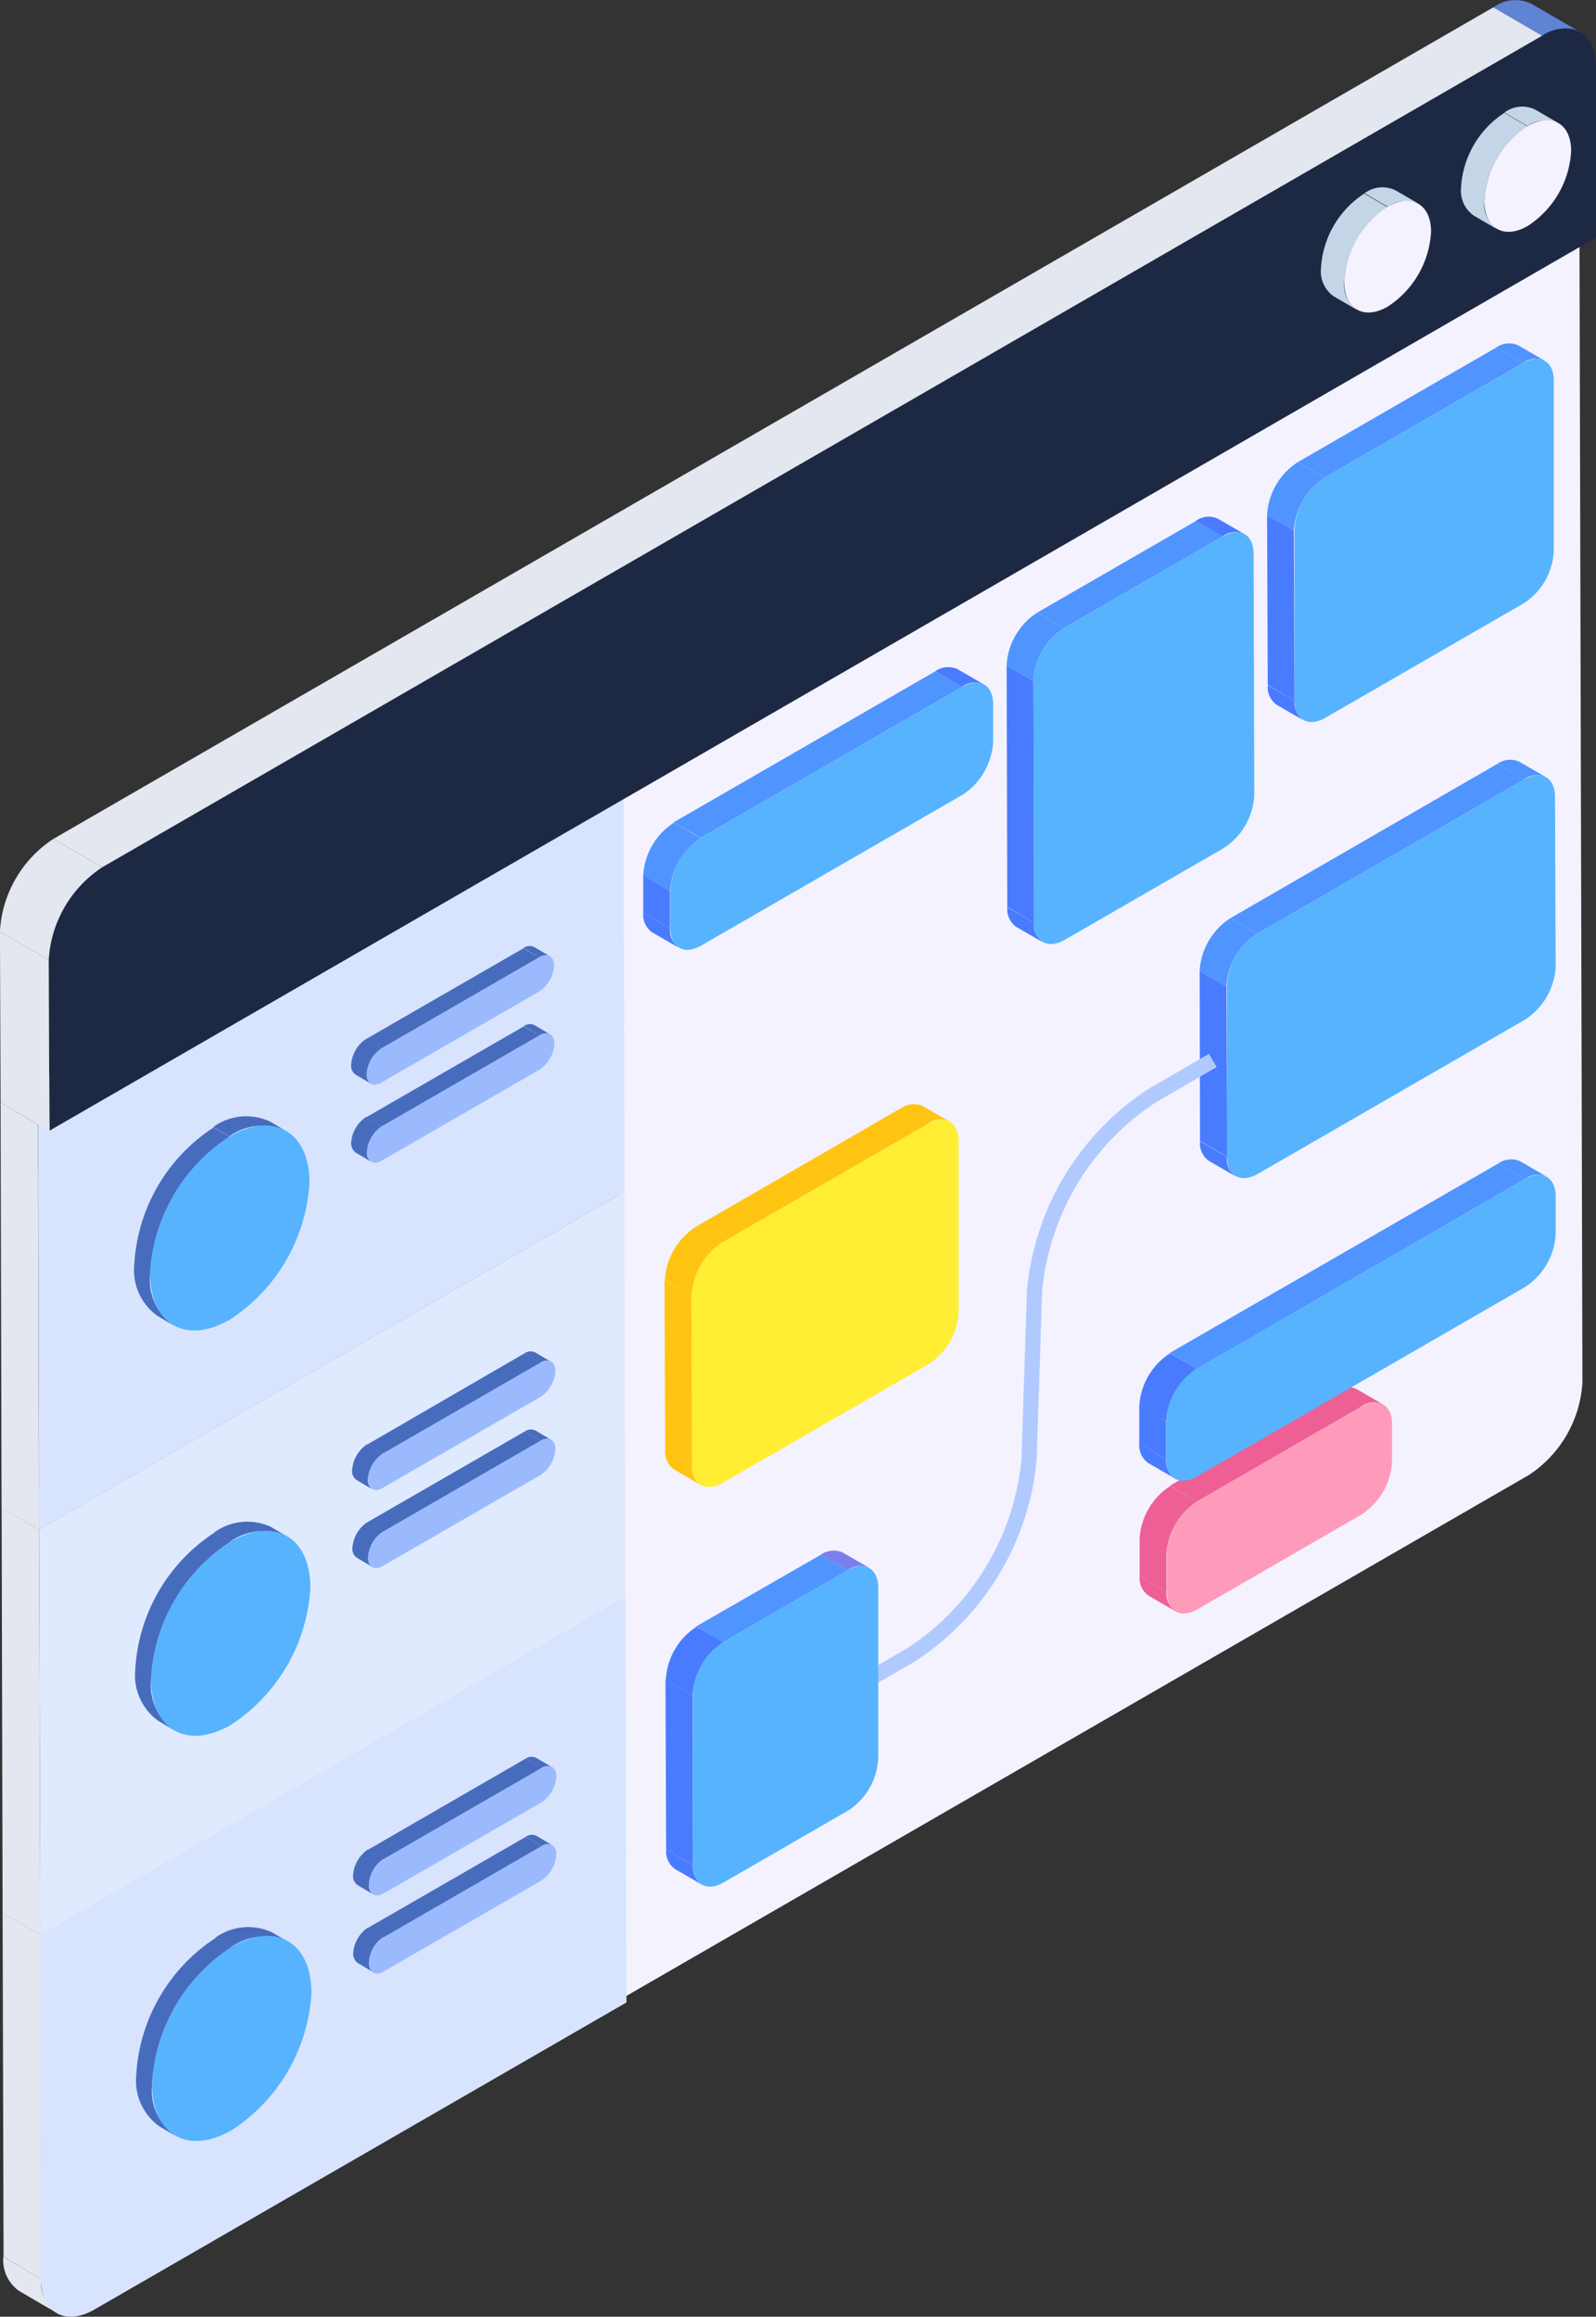 <svg xmlns="http://www.w3.org/2000/svg" width="88.337" height="128.217" viewBox="0 0 88.337 128.217">
  <rect x="0" y="0" width="88.337" height="128.217" fill="#333333" stroke="none"/>
  <g id="Group_6313" data-name="Group 6313" transform="translate(-579.63 -133.403)">
    <path id="Path_17847" data-name="Path 17847" d="M652,140.46,598.77,171.186l.054,22.437.054,22.437.054,22.437L649.2,209.486a6.6,6.6,0,0,0,2.965-5.127L652,140.478Z" transform="translate(15.051 5.55)" fill="#f4f2fe"/>
    <g id="Group_6287" data-name="Group 6287" transform="translate(579.666 175.717)">
      <g id="Group_6284" data-name="Group 6284" transform="translate(0.107 44.856)">
        <path id="Path_17848" data-name="Path 17848" d="M582.7,206.428l-2.09-1.215a2.09,2.09,0,0,1-.875-1.894l2.09,1.215A2.052,2.052,0,0,0,582.7,206.428Z" transform="translate(-579.694 -165.592)" fill="#e3e7f0"/>
        <path id="Path_17849" data-name="Path 17849" d="M581.836,212.91l-2.072-1.215-.053-19.025,2.09,1.215Z" transform="translate(-579.71 -173.967)" fill="#e3e7f0"/>
        <path id="Path_17850" data-name="Path 17850" d="M581.8,202.118l-2.09-1.215,32.4-18.7,2.072,1.215Z" transform="translate(-579.71 -182.2)" fill="#aec4f2"/>
        <path id="Path_17851" data-name="Path 17851" d="M613.283,182.88l.054,22.437L583.9,222.305c-1.626.947-2.965.179-2.983-1.7l-.054-19.025,32.405-18.7Z" transform="translate(-578.806 -181.665)" fill="#d8e4fe"/>
      </g>
      <g id="Group_6285" data-name="Group 6285" transform="translate(0.054 22.419)">
        <path id="Path_17852" data-name="Path 17852" d="M581.824,203.754l-2.09-1.215-.054-22.419,2.072,1.2Z" transform="translate(-579.68 -161.399)" fill="#e3e7f0"/>
        <path id="Path_17853" data-name="Path 17853" d="M581.752,189.558l-2.072-1.2,32.4-18.721,2.072,1.215Z" transform="translate(-579.68 -169.64)" fill="#b6caf2"/>
        <path id="Path_17854" data-name="Path 17854" d="M613.245,170.32l.054,22.437-32.387,18.7-.071-22.437Z" transform="translate(-578.768 -169.105)" fill="#e0eafe"/>
      </g>
      <g id="Group_6286" data-name="Group 6286">
        <path id="Path_17855" data-name="Path 17855" d="M581.776,191.194,579.7,190l-.054-22.437,2.072,1.215Z" transform="translate(-579.65 -148.857)" fill="#e3e7f0"/>
        <path id="Path_17856" data-name="Path 17856" d="M581.722,177.008l-2.072-1.215,32.4-18.7,2.072,1.215Z" transform="translate(-579.65 -157.09)" fill="#aec4f2"/>
        <path id="Path_17857" data-name="Path 17857" d="M613.215,157.77l.053,22.419-32.4,18.7-.054-22.419Z" transform="translate(-578.738 -156.555)" fill="#d8e4fe"/>
      </g>
    </g>
    <g id="Group_6291" data-name="Group 6291" transform="translate(587.061 185.755)">
      <g id="Group_6288" data-name="Group 6288" transform="translate(12.004 4.323)">
        <path id="Path_17858" data-name="Path 17858" d="M596.449,165.185l.875.518a.6.6,0,0,0-.589.054l-.875-.518A.6.6,0,0,1,596.449,165.185Z" transform="translate(-586.303 -165.129)" fill="#486cbd"/>
        <path id="Path_17859" data-name="Path 17859" d="M591.845,170.738l-.875-.5,8.735-5.038.875.5Z" transform="translate(-590.148 -165.073)" fill="#486cbd"/>
        <path id="Path_17860" data-name="Path 17860" d="M591.635,170.493l-.875-.518a.642.642,0,0,1-.25-.536,1.866,1.866,0,0,1,.822-1.429l.875.518a1.837,1.837,0,0,0-.822,1.429A.562.562,0,0,0,591.635,170.493Z" transform="translate(-590.51 -162.863)" fill="#486cbd"/>
        <path id="Path_17861" data-name="Path 17861" d="M600.557,165.531c.464-.268.822-.054.822.464a1.866,1.866,0,0,1-.822,1.429l-8.735,5.038c-.447.268-.822.054-.822-.464a1.866,1.866,0,0,1,.822-1.429Z" transform="translate(-590.125 -164.904)" fill="#9bbafe"/>
      </g>
      <g id="Group_6289" data-name="Group 6289" transform="translate(12.004)">
        <path id="Path_17862" data-name="Path 17862" d="M596.439,162.765l.875.518a.6.6,0,0,0-.589.054l-.875-.518A.6.6,0,0,1,596.439,162.765Z" transform="translate(-586.311 -162.709)" fill="#486cbd"/>
        <path id="Path_17863" data-name="Path 17863" d="M591.853,168.318l-.893-.5,8.735-5.038.875.5Z" transform="translate(-590.156 -162.653)" fill="#486cbd"/>
        <path id="Path_17864" data-name="Path 17864" d="M591.618,168.073l-.875-.518a.591.591,0,0,1-.232-.536,1.866,1.866,0,0,1,.822-1.429l.875.518a1.79,1.79,0,0,0-.822,1.429A.591.591,0,0,0,591.618,168.073Z" transform="translate(-590.51 -160.443)" fill="#486cbd"/>
        <path id="Path_17865" data-name="Path 17865" d="M600.547,163.111c.465-.268.822-.054.822.464a1.866,1.866,0,0,1-.822,1.429l-8.735,5.038c-.465.268-.822.054-.822-.464a1.866,1.866,0,0,1,.822-1.429Z" transform="translate(-590.133 -162.484)" fill="#9bbafe"/>
      </g>
      <g id="Group_6290" data-name="Group 6290" transform="translate(0 9.42)">
        <path id="Path_17866" data-name="Path 17866" d="M589.384,168.282l.875.518a3.151,3.151,0,0,0-3.144.3l-.875-.518A3.108,3.108,0,0,1,589.384,168.282Z" transform="translate(-581.864 -167.982)" fill="#486cbd"/>
        <path id="Path_17867" data-name="Path 17867" d="M585.951,179.281l-.875-.518a3.1,3.1,0,0,1-1.286-2.822,9.688,9.688,0,0,1,4.395-7.61l.875.518a9.7,9.7,0,0,0-4.395,7.61A3.061,3.061,0,0,0,585.951,179.281Z" transform="translate(-583.79 -167.708)" fill="#486cbd"/>
        <path id="Path_17868" data-name="Path 17868" d="M588.674,168.877c2.429-1.411,4.412-.268,4.43,2.519a9.716,9.716,0,0,1-4.395,7.61c-2.429,1.411-4.412.286-4.43-2.519A9.689,9.689,0,0,1,588.674,168.877Z" transform="translate(-583.405 -167.754)" fill="#57b3fe"/>
      </g>
    </g>
    <g id="Group_6292" data-name="Group 6292" transform="translate(646.03 175.446)">
      <path id="Path_17869" data-name="Path 17869" d="M627.235,157.049l1.483.857a1.185,1.185,0,0,0-1.215.125l-1.483-.857A1.224,1.224,0,0,1,627.235,157.049Z" transform="translate(-609.549 -156.938)" fill="#5094ff"/>
      <path id="Path_17870" data-name="Path 17870" d="M618.793,170.707l-1.483-.857a1.192,1.192,0,0,1-.5-1.09l1.483.857A1.192,1.192,0,0,0,618.793,170.707Z" transform="translate(-616.792 -147.642)" fill="#497bfe"/>
      <path id="Path_17871" data-name="Path 17871" d="M618.319,173.762l-1.5-.875-.018-9.4,1.483.857Z" transform="translate(-616.8 -151.786)" fill="#497bfe"/>
      <path id="Path_17872" data-name="Path 17872" d="M619.233,166.466l-1.483-.857,14.773-8.539,1.5.857Z" transform="translate(-616.053 -156.835)" fill="#5094ff"/>
      <path id="Path_17873" data-name="Path 17873" d="M618.283,165.637l-1.483-.857a3.716,3.716,0,0,1,1.7-2.93l1.483.857A3.716,3.716,0,0,0,618.283,165.637Z" transform="translate(-616.8 -153.076)" fill="#5094ff"/>
      <path id="Path_17874" data-name="Path 17874" d="M634.1,157.652c.929-.536,1.7-.107,1.7.965l.036,9.4a3.716,3.716,0,0,1-1.7,2.93l-14.791,8.539c-.947.536-1.7.107-1.7-.965v-9.4a3.633,3.633,0,0,1,1.661-2.93Z" transform="translate(-616.132 -156.559)" fill="#57b3fe"/>
    </g>
    <g id="Group_6297" data-name="Group 6297" transform="translate(579.63 133.403)">
      <g id="Group_6293" data-name="Group 6293">
        <path id="Path_17875" data-name="Path 17875" d="M628.008,133.612l2.7,1.572a2.09,2.09,0,0,0-2.108.2l-2.7-1.572A2.049,2.049,0,0,1,628.008,133.612Z" transform="translate(-543.244 -133.403)" fill="#5f84d4"/>
        <path id="Path_17876" data-name="Path 17876" d="M663.8,134.689c1.625-.947,2.965-.179,2.983,1.7v9.468l-85.6,49.429-.036-9.468a6.548,6.548,0,0,1,2.965-5.127l79.69-46.017Z" transform="translate(-578.443 -132.711)" fill="#1d2943"/>
        <path id="Path_17877" data-name="Path 17877" d="M582.363,173.3l-2.7-1.572-.036-9.468,2.7,1.572Z" transform="translate(-579.63 -110.71)" fill="#e3e7f0"/>
        <path id="Path_17878" data-name="Path 17878" d="M583.987,181.219l-2.7-1.572,79.691-46.017,2.7,1.572Z" transform="translate(-578.325 -133.224)" fill="#e3e7f0"/>
        <path id="Path_17879" data-name="Path 17879" d="M582.327,166.089l-2.7-1.572a6.548,6.548,0,0,1,2.965-5.127l2.7,1.572A6.6,6.6,0,0,0,582.327,166.089Z" transform="translate(-579.63 -112.967)" fill="#e3e7f0"/>
      </g>
      <g id="Group_6296" data-name="Group 6296" transform="translate(73.117 5.896)">
        <g id="Group_6294" data-name="Group 6294" transform="translate(0 4.466)">
          <path id="Path_17880" data-name="Path 17880" d="M623.625,139.376l1.286.75a1.737,1.737,0,0,0-1.715.161l-1.286-.75A1.651,1.651,0,0,1,623.625,139.376Z" transform="translate(-619.498 -139.203)" fill="#c3d5e6"/>
          <path id="Path_17881" data-name="Path 17881" d="M622.543,145.831l-1.286-.75a1.68,1.68,0,0,1-.7-1.536,5.281,5.281,0,0,1,2.394-4.144l1.286.75a5.309,5.309,0,0,0-2.394,4.144A1.68,1.68,0,0,0,622.543,145.831Z" transform="translate(-620.56 -139.048)" fill="#c3d5e6"/>
          <path id="Path_17882" data-name="Path 17882" d="M623.674,139.955c1.322-.768,2.411-.143,2.411,1.376a5.28,5.28,0,0,1-2.394,4.144c-1.322.768-2.412.143-2.412-1.376A5.28,5.28,0,0,1,623.674,139.955Z" transform="translate(-619.994 -138.871)" fill="#f4f2fe"/>
        </g>
        <g id="Group_6295" data-name="Group 6295" transform="translate(7.753)">
          <path id="Path_17883" data-name="Path 17883" d="M627.955,136.876l1.286.75a1.737,1.737,0,0,0-1.715.161l-1.286-.75A1.651,1.651,0,0,1,627.955,136.876Z" transform="translate(-623.846 -136.703)" fill="#c3d5e6"/>
          <path id="Path_17884" data-name="Path 17884" d="M626.883,143.331l-1.286-.75a1.68,1.68,0,0,1-.7-1.536,5.281,5.281,0,0,1,2.394-4.144l1.286.75a5.261,5.261,0,0,0-2.394,4.144A1.68,1.68,0,0,0,626.883,143.331Z" transform="translate(-624.9 -136.548)" fill="#c3d5e6"/>
          <path id="Path_17885" data-name="Path 17885" d="M628.014,137.455c1.322-.768,2.411-.143,2.411,1.376a5.281,5.281,0,0,1-2.394,4.144c-1.322.768-2.412.143-2.412-1.376A5.281,5.281,0,0,1,628.014,137.455Z" transform="translate(-624.334 -136.371)" fill="#f4f2fe"/>
        </g>
      </g>
    </g>
    <path id="Path_17886" data-name="Path 17886" d="M606.239,201.67l-.429-.732,3.466-2a14.063,14.063,0,0,0,6.306-10.486l.3-9.271A14.937,14.937,0,0,1,622.6,168l3.358-1.947.429.732-3.359,1.947a14.064,14.064,0,0,0-6.306,10.486l-.3,9.271A14.937,14.937,0,0,1,609.7,199.67Z" transform="translate(20.587 25.673)" fill="#b0caff"/>
    <g id="Group_6298" data-name="Group 6298" transform="translate(616.465 219.213)">
      <path id="Path_17887" data-name="Path 17887" d="M602.253,192.647l-1.483-.857a1.192,1.192,0,0,1-.5-1.09l1.483.857A1.192,1.192,0,0,0,602.253,192.647Z" transform="translate(-600.234 -174.155)" fill="#497bfe"/>
      <path id="Path_17888" data-name="Path 17888" d="M606.275,181.549l1.483.857a1.185,1.185,0,0,0-1.215.125l-1.483-.857A1.224,1.224,0,0,1,606.275,181.549Z" transform="translate(-596.467 -181.438)" fill="#7b7fed"/>
      <path id="Path_17889" data-name="Path 17889" d="M601.768,195.7l-1.483-.857-.036-9.414,1.5.875Z" transform="translate(-600.25 -178.299)" fill="#497bfe"/>
      <path id="Path_17890" data-name="Path 17890" d="M602.683,186.411l-1.483-.875,6.9-3.966,1.483.857Z" transform="translate(-599.503 -181.335)" fill="#5094ff"/>
      <path id="Path_17891" data-name="Path 17891" d="M601.743,187.587l-1.483-.857a3.716,3.716,0,0,1,1.7-2.93l1.483.857A3.764,3.764,0,0,0,601.743,187.587Z" transform="translate(-600.242 -179.581)" fill="#497bfe"/>
      <path id="Path_17892" data-name="Path 17892" d="M609.657,182.152c.929-.536,1.7-.107,1.7.965v9.4a3.633,3.633,0,0,1-1.661,2.93l-6.9,3.984c-.929.536-1.7.107-1.7-.965v-9.4a3.633,3.633,0,0,1,1.661-2.93Z" transform="translate(-599.582 -181.059)" fill="#57b3fe"/>
    </g>
    <g id="Group_6299" data-name="Group 6299" transform="translate(642.707 210.156)">
      <path id="Path_17893" data-name="Path 17893" d="M622.185,176.479l1.483.857a1.185,1.185,0,0,0-1.215.125l-1.483-.857A1.224,1.224,0,0,1,622.185,176.479Z" transform="translate(-610.198 -176.368)" fill="#ed5f95"/>
      <path id="Path_17894" data-name="Path 17894" d="M616.923,184.177l-1.483-.857a1.192,1.192,0,0,1-.5-1.09l1.483.857A1.192,1.192,0,0,0,616.923,184.177Z" transform="translate(-614.94 -171.759)" fill="#ed5f95"/>
      <path id="Path_17895" data-name="Path 17895" d="M616.423,184l-1.483-.857V181.07l1.483.875Z" transform="translate(-614.94 -172.671)" fill="#ed5f95"/>
      <path id="Path_17896" data-name="Path 17896" d="M617.38,182.617l-1.5-.875,9.093-5.252,1.5.875Z" transform="translate(-614.201 -176.272)" fill="#ed5f95"/>
      <path id="Path_17897" data-name="Path 17897" d="M616.423,183.227l-1.483-.857a3.716,3.716,0,0,1,1.7-2.93l1.483.857A3.764,3.764,0,0,0,616.423,183.227Z" transform="translate(-614.94 -173.953)" fill="#ed5f95"/>
      <path id="Path_17898" data-name="Path 17898" d="M626.552,177.082c.929-.536,1.7-.107,1.7.965v2.072a3.745,3.745,0,0,1-1.679,2.93l-9.093,5.252c-.929.536-1.7.107-1.7-.965v-2.072a3.745,3.745,0,0,1,1.679-2.93Z" transform="translate(-614.279 -175.989)" fill="#fe9bba"/>
    </g>
    <g id="Group_6300" data-name="Group 6300" transform="translate(642.689 197.562)">
      <path id="Path_17899" data-name="Path 17899" d="M627.265,169.429l1.483.857a1.185,1.185,0,0,0-1.215.125l-1.483-.857A1.224,1.224,0,0,1,627.265,169.429Z" transform="translate(-606.185 -169.318)" fill="#5094ff"/>
      <path id="Path_17900" data-name="Path 17900" d="M616.913,180.067l-1.483-.857a1.192,1.192,0,0,1-.5-1.09l1.483.857A1.192,1.192,0,0,0,616.913,180.067Z" transform="translate(-614.93 -162.397)" fill="#497bfe"/>
      <path id="Path_17901" data-name="Path 17901" d="M616.413,179.89l-1.483-.857V176.96l1.483.875Z" transform="translate(-614.93 -163.309)" fill="#497bfe"/>
      <path id="Path_17902" data-name="Path 17902" d="M617.371,180.811l-1.5-.875,18.185-10.486,1.483.857Z" transform="translate(-614.191 -169.215)" fill="#5094ff"/>
      <path id="Path_17903" data-name="Path 17903" d="M616.413,179.117l-1.483-.857a3.716,3.716,0,0,1,1.7-2.93l1.483.857A3.764,3.764,0,0,0,616.413,179.117Z" transform="translate(-614.93 -164.591)" fill="#497bfe"/>
      <path id="Path_17904" data-name="Path 17904" d="M635.625,170.032c.929-.536,1.7-.107,1.7.965v2.072a3.745,3.745,0,0,1-1.679,2.93l-18.185,10.5c-.929.536-1.7.107-1.7-.965v-2.072a3.745,3.745,0,0,1,1.679-2.93Z" transform="translate(-614.277 -168.939)" fill="#57b3fe"/>
    </g>
    <g id="Group_6301" data-name="Group 6301" transform="translate(649.763 152.402)">
      <path id="Path_17905" data-name="Path 17905" d="M627.2,144.149l1.483.857a1.185,1.185,0,0,0-1.215.125l-1.483-.857A1.224,1.224,0,0,1,627.2,144.149Z" transform="translate(-613.307 -144.038)" fill="#5094ff"/>
      <path id="Path_17906" data-name="Path 17906" d="M620.893,156.577l-1.483-.857a1.192,1.192,0,0,1-.5-1.09l1.483.857A1.192,1.192,0,0,0,620.893,156.577Z" transform="translate(-618.874 -135.709)" fill="#497bfe"/>
      <path id="Path_17907" data-name="Path 17907" d="M620.408,159.632l-1.483-.875-.036-9.4,1.483.857Z" transform="translate(-618.89 -139.853)" fill="#497bfe"/>
      <path id="Path_17908" data-name="Path 17908" d="M621.323,151.369l-1.483-.857,10.986-6.342,1.483.857Z" transform="translate(-618.143 -143.935)" fill="#5094ff"/>
      <path id="Path_17909" data-name="Path 17909" d="M620.373,151.507l-1.483-.857a3.716,3.716,0,0,1,1.7-2.93l1.483.857A3.764,3.764,0,0,0,620.373,151.507Z" transform="translate(-618.89 -141.143)" fill="#5094ff"/>
      <path id="Path_17910" data-name="Path 17910" d="M632.388,144.752c.929-.536,1.7-.107,1.7.965v9.4a3.633,3.633,0,0,1-1.661,2.93l-10.986,6.342c-.929.536-1.7.107-1.7-.965v-9.4a3.633,3.633,0,0,1,1.661-2.93Z" transform="translate(-618.222 -143.659)" fill="#57b3fe"/>
    </g>
    <g id="Group_6302" data-name="Group 6302" transform="translate(635.347 161.995)">
      <path id="Path_17911" data-name="Path 17911" d="M612.823,163.457l-1.483-.857a1.192,1.192,0,0,1-.5-1.09l1.483.857A1.192,1.192,0,0,0,612.823,163.457Z" transform="translate(-610.804 -139.892)" fill="#497bfe"/>
      <path id="Path_17912" data-name="Path 17912" d="M617.895,149.519l1.483.857a1.185,1.185,0,0,0-1.215.125l-1.483-.857A1.224,1.224,0,0,1,617.895,149.519Z" transform="translate(-606.212 -149.408)" fill="#497bfe"/>
      <path id="Path_17913" data-name="Path 17913" d="M612.338,168.257l-1.483-.875-.036-13.362,1.483.857Z" transform="translate(-610.82 -145.782)" fill="#497bfe"/>
      <path id="Path_17914" data-name="Path 17914" d="M613.253,155.471l-1.483-.857,8.789-5.073,1.483.857Z" transform="translate(-610.073 -149.305)" fill="#5094ff"/>
      <path id="Path_17915" data-name="Path 17915" d="M612.3,156.167l-1.483-.857a3.716,3.716,0,0,1,1.7-2.93l1.483.857A3.716,3.716,0,0,0,612.3,156.167Z" transform="translate(-610.82 -147.071)" fill="#5094ff"/>
      <path id="Path_17916" data-name="Path 17916" d="M622.136,150.122c.947-.536,1.7-.107,1.7.965l.036,13.362a3.716,3.716,0,0,1-1.7,2.93l-8.789,5.073c-.947.536-1.7.107-1.7-.965l-.036-13.362a3.716,3.716,0,0,1,1.7-2.93Z" transform="translate(-610.167 -149.029)" fill="#57b3fe"/>
    </g>
    <g id="Group_6303" data-name="Group 6303" transform="translate(615.232 170.319)">
      <path id="Path_17917" data-name="Path 17917" d="M609.825,154.179l1.483.857a1.185,1.185,0,0,0-1.215.125l-1.483-.857A1.224,1.224,0,0,1,609.825,154.179Z" transform="translate(-592.443 -154.068)" fill="#497bfe"/>
      <path id="Path_17918" data-name="Path 17918" d="M601.543,163.627l-1.483-.857a1.192,1.192,0,0,1-.5-1.09l1.483.857A1.192,1.192,0,0,0,601.543,163.627Z" transform="translate(-599.56 -148.082)" fill="#497bfe"/>
      <path id="Path_17919" data-name="Path 17919" d="M601.043,163.45l-1.483-.857V160.52l1.483.875Z" transform="translate(-599.56 -148.995)" fill="#497bfe"/>
      <path id="Path_17920" data-name="Path 17920" d="M602,163.418l-1.5-.857,14.488-8.36,1.5.857Z" transform="translate(-598.821 -153.965)" fill="#5094ff"/>
      <path id="Path_17921" data-name="Path 17921" d="M601.043,162.677l-1.483-.857a3.716,3.716,0,0,1,1.7-2.93l1.483.857A3.764,3.764,0,0,0,601.043,162.677Z" transform="translate(-599.56 -150.276)" fill="#5094ff"/>
      <path id="Path_17922" data-name="Path 17922" d="M616.567,154.782c.947-.536,1.7-.107,1.7.965v2.072a3.745,3.745,0,0,1-1.679,2.93l-14.488,8.36c-.929.536-1.7.107-1.7-.965v-2.072a3.745,3.745,0,0,1,1.679-2.93Z" transform="translate(-598.899 -153.689)" fill="#57b3fe"/>
    </g>
    <g id="Group_6304" data-name="Group 6304" transform="translate(616.412 194.507)">
      <path id="Path_17923" data-name="Path 17923" d="M608.755,167.719l1.483.857a1.185,1.185,0,0,0-1.215.125l-1.483-.857A1.224,1.224,0,0,1,608.755,167.719Z" transform="translate(-594.464 -167.608)" fill="#ffc412"/>
      <path id="Path_17924" data-name="Path 17924" d="M602.223,180.267l-1.483-.857a1.192,1.192,0,0,1-.5-1.09l1.483.857A1.192,1.192,0,0,0,602.223,180.267Z" transform="translate(-600.204 -159.185)" fill="#ffc412"/>
      <path id="Path_17925" data-name="Path 17925" d="M601.738,183.314l-1.483-.857-.036-9.4,1.5.857Z" transform="translate(-600.22 -163.321)" fill="#ffc412"/>
      <path id="Path_17926" data-name="Path 17926" d="M602.653,175.179l-1.483-.857,11.4-6.592,1.483.875Z" transform="translate(-599.473 -167.512)" fill="#ffc412"/>
      <path id="Path_17927" data-name="Path 17927" d="M601.713,175.207l-1.483-.857a3.716,3.716,0,0,1,1.7-2.93l1.483.857A3.764,3.764,0,0,0,601.713,175.207Z" transform="translate(-600.212 -164.611)" fill="#ffc412"/>
      <path id="Path_17928" data-name="Path 17928" d="M614.129,168.322c.929-.536,1.7-.107,1.7.965v9.4a3.633,3.633,0,0,1-1.661,2.93l-11.4,6.574c-.929.536-1.7.107-1.7-.965v-9.4a3.633,3.633,0,0,1,1.661-2.93Z" transform="translate(-599.552 -167.229)" fill="#fe3"/>
    </g>
    <g id="Group_6308" data-name="Group 6308" transform="translate(587.115 208.191)">
      <g id="Group_6305" data-name="Group 6305" transform="translate(0 9.42)">
        <path id="Path_17929" data-name="Path 17929" d="M589.414,180.842l.875.518a3.151,3.151,0,0,0-3.144.3l-.875-.518A3.107,3.107,0,0,1,589.414,180.842Z" transform="translate(-581.894 -180.542)" fill="#486cbd"/>
        <path id="Path_17930" data-name="Path 17930" d="M585.982,191.831l-.875-.518a3.1,3.1,0,0,1-1.286-2.823,9.688,9.688,0,0,1,4.395-7.61l.875.518a9.669,9.669,0,0,0-4.394,7.61A3.061,3.061,0,0,0,585.982,191.831Z" transform="translate(-583.82 -180.276)" fill="#486cbd"/>
        <path id="Path_17931" data-name="Path 17931" d="M588.7,181.438c2.429-1.411,4.412-.286,4.43,2.519a9.716,9.716,0,0,1-4.395,7.61c-2.43,1.411-4.412.268-4.43-2.519A9.689,9.689,0,0,1,588.7,181.438Z" transform="translate(-583.435 -180.316)" fill="#57b3fe"/>
      </g>
      <g id="Group_6306" data-name="Group 6306" transform="translate(12.022 4.323)">
        <path id="Path_17932" data-name="Path 17932" d="M596.48,177.745l.875.518a.6.6,0,0,0-.59.054l-.875-.518A.6.6,0,0,1,596.48,177.745Z" transform="translate(-586.351 -177.689)" fill="#486cbd"/>
        <path id="Path_17933" data-name="Path 17933" d="M591.893,183.306l-.893-.518,8.735-5.038.875.518Z" transform="translate(-590.196 -177.641)" fill="#486cbd"/>
        <path id="Path_17934" data-name="Path 17934" d="M591.657,183.043l-.875-.518a.591.591,0,0,1-.232-.536,1.866,1.866,0,0,1,.822-1.429l.875.518a1.837,1.837,0,0,0-.822,1.429A.591.591,0,0,0,591.657,183.043Z" transform="translate(-590.55 -175.431)" fill="#486cbd"/>
        <path id="Path_17935" data-name="Path 17935" d="M600.587,178.091c.464-.268.822-.054.822.464a1.866,1.866,0,0,1-.822,1.429l-8.735,5.038c-.464.268-.822.054-.822-.464a1.866,1.866,0,0,1,.822-1.429Z" transform="translate(-590.173 -177.464)" fill="#9bbafe"/>
      </g>
      <g id="Group_6307" data-name="Group 6307" transform="translate(12.004)">
        <path id="Path_17936" data-name="Path 17936" d="M596.47,175.325l.875.518a.6.6,0,0,0-.589.054l-.875-.518A.6.6,0,0,1,596.47,175.325Z" transform="translate(-586.341 -175.269)" fill="#486cbd"/>
        <path id="Path_17937" data-name="Path 17937" d="M591.875,180.886l-.875-.5,8.718-5.055.893.518Z" transform="translate(-590.178 -175.221)" fill="#486cbd"/>
        <path id="Path_17938" data-name="Path 17938" d="M591.648,180.633l-.875-.518a.591.591,0,0,1-.232-.536,1.866,1.866,0,0,1,.822-1.429l.875.518a1.837,1.837,0,0,0-.822,1.429A.591.591,0,0,0,591.648,180.633Z" transform="translate(-590.54 -173.003)" fill="#486cbd"/>
        <path id="Path_17939" data-name="Path 17939" d="M600.587,175.671c.464-.268.822-.054.822.464a1.866,1.866,0,0,1-.822,1.429l-8.735,5.038c-.447.268-.822.054-.822-.464a1.866,1.866,0,0,1,.822-1.429Z" transform="translate(-590.155 -175.044)" fill="#9bbafe"/>
      </g>
    </g>
    <g id="Group_6312" data-name="Group 6312" transform="translate(587.169 230.628)">
      <g id="Group_6309" data-name="Group 6309" transform="translate(0 9.42)">
        <path id="Path_17940" data-name="Path 17940" d="M589.444,193.4l.875.518a3.151,3.151,0,0,0-3.144.3l-.875-.518A3.108,3.108,0,0,1,589.444,193.4Z" transform="translate(-581.923 -193.102)" fill="#486cbd"/>
        <path id="Path_17941" data-name="Path 17941" d="M586.012,204.391l-.875-.518a3.1,3.1,0,0,1-1.286-2.822,9.716,9.716,0,0,1,4.395-7.61l.875.518a9.669,9.669,0,0,0-4.395,7.61A3.061,3.061,0,0,0,586.012,204.391Z" transform="translate(-583.85 -192.836)" fill="#486cbd"/>
        <path id="Path_17942" data-name="Path 17942" d="M588.735,193.988c2.429-1.411,4.412-.286,4.43,2.519a9.716,9.716,0,0,1-4.395,7.61c-2.429,1.411-4.412.286-4.43-2.519A9.716,9.716,0,0,1,588.735,193.988Z" transform="translate(-583.465 -192.884)" fill="#57b3fe"/>
      </g>
      <g id="Group_6310" data-name="Group 6310" transform="translate(12.004 4.323)">
        <path id="Path_17943" data-name="Path 17943" d="M596.51,190.3l.875.518a.6.6,0,0,0-.59.054l-.875-.518A.6.6,0,0,1,596.51,190.3Z" transform="translate(-586.363 -190.249)" fill="#486cbd"/>
        <path id="Path_17944" data-name="Path 17944" d="M591.923,195.866l-.893-.518,8.735-5.038.875.518Z" transform="translate(-590.208 -190.201)" fill="#486cbd"/>
        <path id="Path_17945" data-name="Path 17945" d="M591.7,195.6l-.875-.518a.642.642,0,0,1-.25-.536,1.866,1.866,0,0,1,.822-1.429l.875.518a1.79,1.79,0,0,0-.822,1.429A.562.562,0,0,0,591.7,195.6Z" transform="translate(-590.57 -187.991)" fill="#486cbd"/>
        <path id="Path_17946" data-name="Path 17946" d="M600.617,190.651c.465-.268.822-.054.822.464a1.866,1.866,0,0,1-.822,1.429l-8.735,5.038c-.465.268-.822.054-.822-.464a1.866,1.866,0,0,1,.822-1.429Z" transform="translate(-590.185 -190.023)" fill="#9bbafe"/>
      </g>
      <g id="Group_6311" data-name="Group 6311" transform="translate(12.004)">
        <path id="Path_17947" data-name="Path 17947" d="M596.5,187.885l.875.518a.6.6,0,0,0-.59.054l-.875-.518A.6.6,0,0,1,596.5,187.885Z" transform="translate(-586.371 -187.829)" fill="#486cbd"/>
        <path id="Path_17948" data-name="Path 17948" d="M591.905,193.446l-.875-.518,8.717-5.038.893.518Z" transform="translate(-590.208 -187.781)" fill="#486cbd"/>
        <path id="Path_17949" data-name="Path 17949" d="M591.678,193.183l-.875-.518a.591.591,0,0,1-.232-.536,1.866,1.866,0,0,1,.822-1.429l.875.518a1.837,1.837,0,0,0-.822,1.429A.591.591,0,0,0,591.678,193.183Z" transform="translate(-590.57 -185.571)" fill="#486cbd"/>
        <path id="Path_17950" data-name="Path 17950" d="M600.617,188.231c.465-.268.822-.054.822.464a1.866,1.866,0,0,1-.822,1.429l-8.735,5.038c-.447.268-.822.054-.822-.464a1.866,1.866,0,0,1,.822-1.429Z" transform="translate(-590.185 -187.604)" fill="#9bbafe"/>
      </g>
    </g>
  </g>
</svg>
